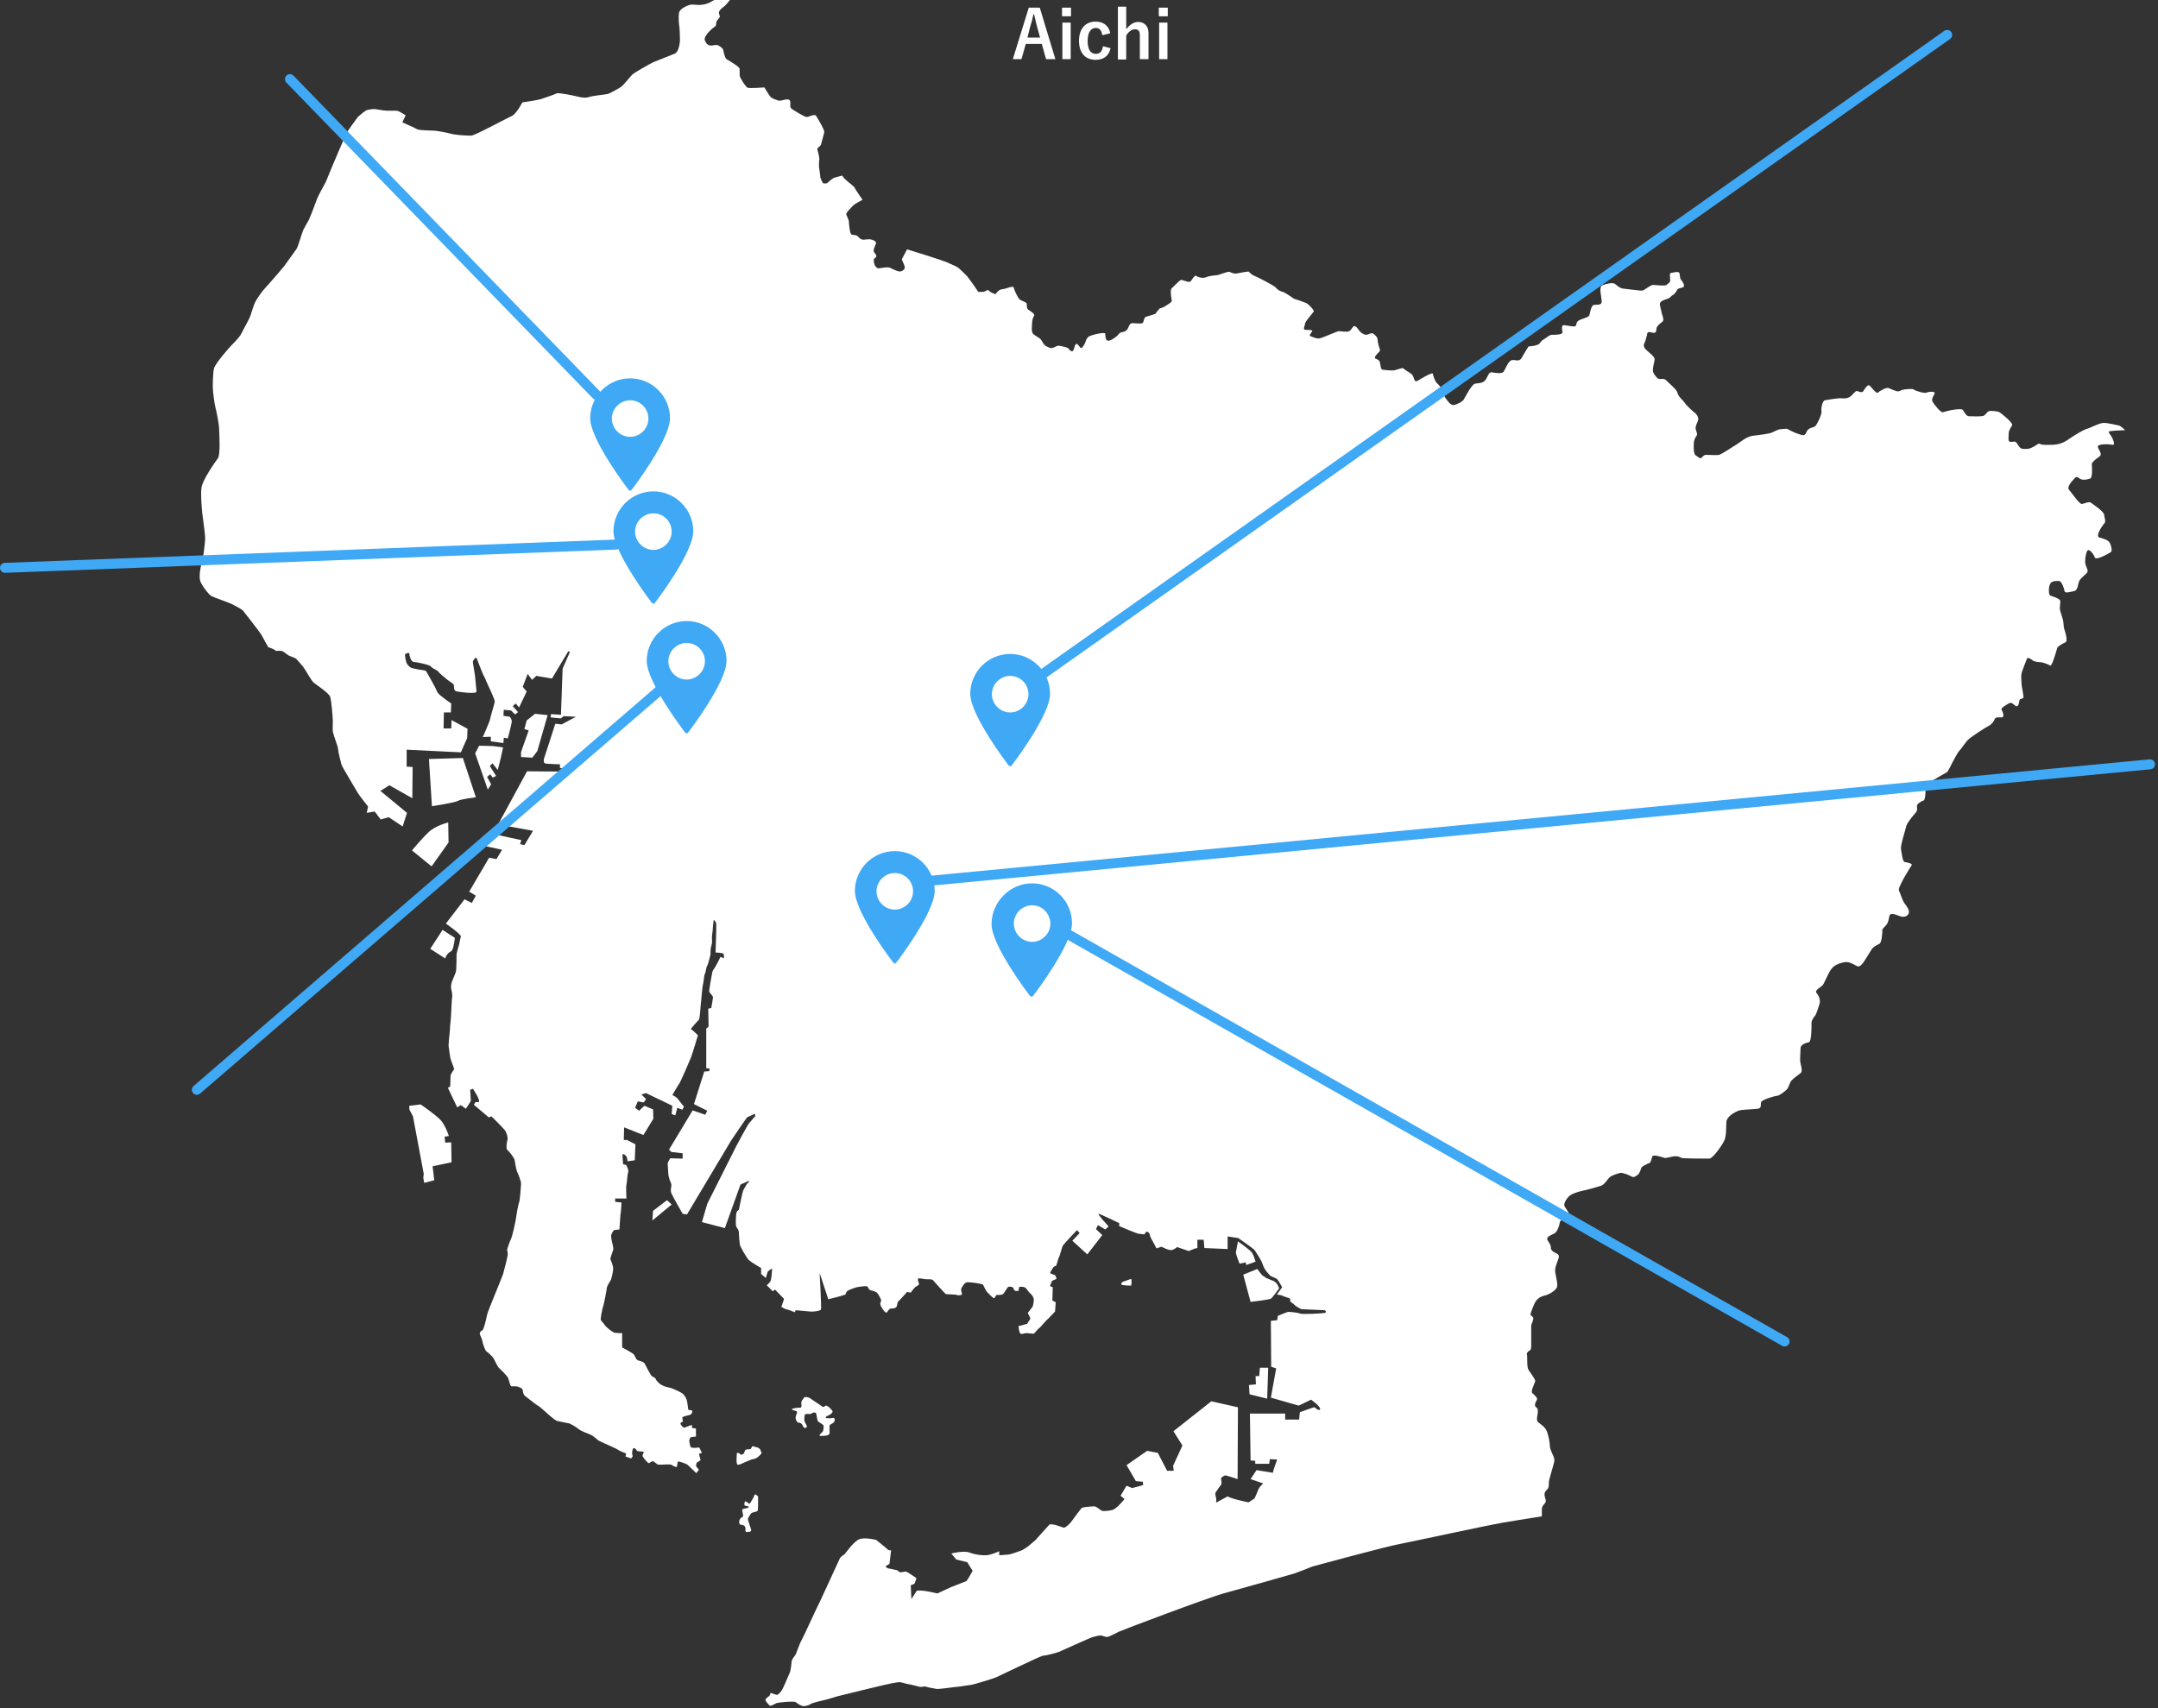 <?xml version="1.0" encoding="utf-8"?>
<!-- Generator: Adobe Illustrator 23.0.2, SVG Export Plug-In . SVG Version: 6.00 Build 0)  -->
<svg version="1.1" id="レイヤー_1" xmlns="http://www.w3.org/2000/svg" xmlns:xlink="http://www.w3.org/1999/xlink" x="0px"
	 y="0px" viewBox="0 0 649 513.8" style="enable-background:new 0 0 649 513.8;" xml:space="preserve">
<rect x="0" y="0" width="649" height="513.8" fill="#333333" stroke="none"/>
<style type="text/css">
	.st0{fill:#FFFFFF;}
	.st1{fill:#3FA9F5;}
	.st2{fill:none;stroke:#3FA9F5;stroke-width:3;stroke-linecap:round;stroke-linejoin:round;stroke-miterlimit:10;}
</style>
<g>
	<g>
		<polygon class="st0" points="196.4,364.2 196.2,367.1 202,362.3 200.6,361 		"/>
	</g>
	<g>
		<polygon class="st0" points="156.7,227.7 160.1,227.9 161.6,225.9 164.7,215.1 160.9,214.7 158.4,216.7 157.7,219.3 159,219.7 
			156.7,226.2 		"/>
	</g>
	<g>
		<path class="st0" d="M149.7,231.6c0,0,0.7-2.8,0.9-3.6s0.7-3.2,0.7-3.2l-3.1-0.4l-4.1-0.1l-1.2,2.3l3.8,10.9l1-1.6l-1.2-2.2
			l0.9-0.8l0.8,1l1-0.5l-1.9-3l0.8-0.8L149.7,231.6z"/>
	</g>
	<g>
		<path class="st0" d="M129,228.3l0.9,14.2c0,0,7.1-1.1,7.8-1.6s5.4-1.1,5.4-1.1l-3.9-11.8L129,228.3z"/>
	</g>
	<g>
		<path class="st0" d="M133.9,288.3c0,0,0.2-0.8,0.6-1.2c0.3-0.5,0.8-0.7,1.3-1.1c0.6-0.4,1-3.9,1-3.9l-3.7-2.4l-3.7,5.7
			L133.9,288.3z"/>
	</g>
	<g>
		<path class="st0" d="M123.9,255.8l5.9,4.8l5.1-7.2l-0.1-6c0,0-3.9,0.9-6,3C126.5,252.6,123.9,255.8,123.9,255.8z"/>
	</g>
	<g>
		<path class="st0" d="M135.7,343.6l-1.8,0.1l-0.2-1.8l1.3-0.2c0,0-1-3.1-2.4-4.7s-6.1-4.8-6.1-4.8l-3.4,0.4c0,0-0.1,1.2,0.2,1.5
			c0.2,0.3,0.9,1.7,0.9,1.7l3.2,17.1c0.1,0.3-0.1,1-0.1,1.3s0.3,1.6,0.3,1.6l3-0.8l-0.5-4.2l5.7-1.2L135.7,343.6z"/>
	</g>
	<g>
		<path class="st0" d="M226.9,449.7c-0.2,0.6-0.5,1.2-0.8,1.6s-0.5,1.2-0.9,0.9c-0.4-0.2-1.1-0.9-1.2-0.5c-0.1,0.4-0.3,1.1,0.1,1.2
			c0.4,0.1,1.6,0.2,0.9,0.6c-0.7,0.3-1.9,0.2-1.8,0.8s0.5,1.9,0.1,2s-0.7,0.5-0.9,0.9s-0.1,1.4,0.3,1.4s1.1,0.2,1.2,0.4
			s0.4,0.5,0.3,0.9c-0.1,0.4,0,0.9,0.3,0.9s1.6,0.1,1.4-0.7c-0.2-0.8-1.2-3.2-0.9-3.5s0.6-1.3,1.2-1.6c0.6-0.2,1.6-0.3,1.7-0.7
			c0.1-0.3,0.1-4.1,0.1-4.1C228,450.1,227.1,449.1,226.9,449.7z"/>
	</g>
	<g>
		<path class="st0" d="M228.7,436.1c-0.1-0.4-1-0.8-1.2-0.8c-0.4,0-1.2-0.5-1.3-0.2c-0.2,0.3-0.3,0.8-0.7,0.8
			c-0.3,0.1-1.3-0.1-1.5,0.5s-0.2,0.8-0.6,1c-0.3,0.2-0.8,0.2-0.8,0s-1-0.7-1-0.2c0,0.4-0.4,3.5,0.4,3.4c0.8-0.1,1.9-0.8,2.3-0.9
			c0.4-0.1,1.7-0.8,2.1-0.8c0.4,0,1.2-0.4,1.2-0.4s1.7-1.2,1.4-1.7C228.8,436.4,228.7,436.5,228.7,436.1z"/>
	</g>
	<g>
		<path class="st0" d="M240.7,423.4c-0.7,0-2.8,0.2-2.5,0.6c0.3,0.3,1.8,0.3,1.5,0.9c-0.2,0.6-0.5,1.3-0.4,1.8s0.4,1.2,0.8,1.2
			c0.3,0,0.8,0.2,1,0.4c0.2,0.2,0.6,1.2,0.8,1.2s1,0,0.7-0.7s-0.8-1.2-0.7-2s-0.1-1.5,0.7-1.5s1.2,0.1,1.4-0.1s1.3-0.7,1.5,0.1
			c0.2,0.8,0.2,2.1,0.7,2.4c0.4,0.3,1.5,0.8,1.5,1.2s0,1.2-0.2,1.6c-0.2,0.3-1.6,1.4-0.8,1.4s2.8,0.1,2.8-0.9s-0.2-2.3,0.2-2.5
			s1.2-0.6,1.3-1.1s0-1-0.4-0.9s-2.4,0.2-2.3-0.1s0.1-0.3,0.7-0.6c0.6-0.2,1.4-0.8,1.4-1.2s-1.7-2.1-2.1-1.8s-0.7,0.6-1.1,0.2
			c-0.4-0.3-3.7-2.5-3.7-2.5c-0.4-0.2-1.4-0.5-1.7-0.1c-0.2,0.4-0.8,1-0.8,1.3C240.9,422.2,241.3,423.4,240.7,423.4z"/>
	</g>
	<g>
		<path class="st0" d="M340.1,384.7c-0.4,0.1-2.1,0.8-2.3,0.8c-0.2,0.1-0.6,0.3-0.6,0.8c0,0.4,3,0.4,3,0.4S340.5,384.7,340.1,384.7z
			"/>
	</g>
	<g>
		<polygon class="st0" points="375.8,419.4 381.1,420.7 381.4,411.4 378.9,411.4 378.7,413.9 377.6,413.9 377.7,416.4 375.6,416.6 
					"/>
	</g>
	<g>
		<path class="st0" d="M384.7,387.5c0,0-0.5-1.2-0.8-1.5s-0.9-0.8-1.2-0.8c-0.2-0.1-1.7-0.7-1.9-0.8c-0.2-0.2-0.9-0.6-1.2-0.8
			c-0.2-0.2-1.5-1.9-1.5-1.9l-4.2,1.7l2.2,8.2c0,0,5.5-0.7,6-0.9S384.7,387.5,384.7,387.5z"/>
	</g>
	<g>
		<path class="st0" d="M372.3,373.4c0,0-0.5,2.6-0.6,3.2c-0.1,0.7,1.1,3.5,1.1,3.5l1.8-0.4l0.2,0.8l2.8-1c0,0-0.5-1.8-1-2.6
			C376.2,376.1,372.3,373.4,372.3,373.4z"/>
	</g>
	<g>
		<path class="st0" d="M637.3,128c-0.5-0.1-3.4-0.8-4.6-0.8c-1.3,0-4,1.5-5.1,1.8s-3.9,2-5.9,3.4s-4.3,1.4-4.8,1.4s-2.7,0.1-3.2-0.2
			s-0.8-0.1-1.5,0.4c-0.8,0.5,0,0-1.1,0.6s-1.9,0.4-2.8,0.4s-1.5-1.4-1.9-1.9s-1.2-0.1-1.9-0.2s-0.4-1.6-0.4-2.5s0.5-1.6,1-2.4
			c0.5-0.8-3.1-3.5-3.6-3.9s-2-0.5-2.9-0.5s-1.3,1-1.9,1.4c-0.6,0.4-3.9,0.2-4.6,0.2c-0.8,0-1.4-1.4-1.8-1.9c-0.4-0.5-3.2,0-3.7,0.1
			s-1.6,0.4-2.3,0.6c-0.6,0.2-2.7-2.4-3.1-3.2s0.2-1.5,0.6-2.4c0.4-0.9-2.1-0.5-2.5-0.3c-0.4,0.3-3.2-0.5-3.7-0.9s-1.9-0.1-2.5-0.1
			s-1.6,0.4-2.1,0.6s-2.5-0.8-3.1-1s-2.7,0.9-3.1,1.4s-1.9-1.5-2.5-2.1s-1.6,1.1-1.9,1.6c-0.2,0.5-1,0.4-1.6,0.1s-1,0.2-1.9,1.2
			s-2.2,1-3.2,0.9s-4.3,0.5-4.9,0.6s-1.2,2.2-1,3.2s-1.4,4.2-1.9,4.6c-0.5,0.4-1.4,0.4-2,0.9s-0.5,0.8-0.9,1.4
			c-0.4,0.6-1,0.4-1.9,0.1c-0.9-0.2-2.9-1.2-3.4-1.5s-1.6,0-2.2,0s-1.8,0.6-2.6,1c-0.9,0.4-4.2,0.8-5.9,1s-3.8,2-4.6,2.5
			c-0.9,0.5-4.5,3-5.4,3.2s-3.2,0-3.9,0c-0.6,0-1,0.5-1.4,0.9s-1.1-0.3-1.8-0.8s-0.5-3.2-0.5-3.7s0.4-1.6,0.8-2.1s0-1.2-0.2-1.9
			c-0.2-0.6,0.1-1.4,0.6-2.5s-0.5-2.3-1-2.6c-0.5-0.4-2.4-2.1-2.9-2.9s-2-1.9-2.2-3s-2.8-3.1-3.4-3.8c-0.6-0.6-1.4-0.4-2-0.4
			s-1.5-1.1-1.9-2s0.4-3.1,0.4-4s-2.1-2.2-2.9-3.2s0.1-1.9,0.2-2.5s0.4-1.2,0.5-2s1.1-0.2,2-0.2s0.6-0.8,0.8-1.4
			c0.1-0.6,0.9-1.3,1.6-1.8c0.8-0.5,0.3-1.6,0-2.5c-0.2-0.9-0.4-1.7-0.6-2.7s1-1.4,2.2-1.8s1.2-1,1.6-1.1s1.1-1,1.4-1.6
			c0.2-0.6,1.4-0.5,1.9-0.9s-0.2-1.5-0.7-2.1s-0.3-1.3-0.5-2c-0.3-0.8-2.1-0.1-2.6-0.1s-0.2,1.4-0.2,2.2s-0.8,1-1.1,1.4
			c-0.4,0.4-3.4,0-4.1,0s-2.6,1.6-3.1,1.7s-5-0.5-5.9-0.6s-1.8-0.9-2.4-1.4s-2.5-0.1-3.8,0.4c-1.2,0.5-0.2,3.6-0.2,4.9
			c0,1.2-1.4,0.9-2.3,1s-1.2,2.4-1.4,3.1s-2.4,1.1-3.2,1.6s-0.6,1.1-0.9,1.6c-0.2,0.5-2.9-0.2-3.6-0.2s-0.6,1-0.4,2
			c0.3,1-2.6,0.9-3.2,0.9s-1.4,0.7-2,1.1s-1,0.5-1.6,1.4s-3.4,1-3.4,1s-1.4,2.2-2.1,3.5c-0.8,1.2-1.6,0.5-2.8,0.6s-2.1,2.8-2.6,3.5
			s-2.3,0.4-3.4,0.2s-1.2,1-2,2.2s-2.2,1-3.2,1.2s-3,4.1-3.4,4.8c-0.4,0.6-1.8,1.4-2.9,1.6c-1.1,0.3-2.2-1.6-2.6-2.1s-1-2-1.4-3
			s-1.1-1.2-1.5-1.9c-0.4-0.6-0.8-1.9-0.9-2.4s-3.4,1.4-4.5,2.1s-1.1-0.8-1.5-1.5c-0.4-0.8-2.4-1.6-2.7-2.1c-0.4-0.5-2.1,0.4-3,0.5
			s-2.8-0.1-3.4-0.2s-0.6-1.4-0.8-2.2s-0.9-0.9-1.4-1.2s0.7-1.5,1.2-2s0-1.1-0.1-1.6s-0.4-1.4-0.4-2.1s-0.9-1.5-1.4-1.8
			s-1.4,0.4-2,0.4s-1.5-0.5-2-1.1s-0.9-1.4-1.5-1.5s-0.9,1.1-1.6,1.5s-2.6,0-3.1,0s-4.5,1.8-5.5,2.1c-1,0.4-2.6-0.4-3.1-0.6
			s0.1-0.8,0.5-1.4s-1.4-0.4-2.1-0.5c-0.8-0.1,0-1.3,0-1.9s2.4-3.2,2.6-3.6s-1.5-2.1-2-2.4s-1.6-0.6-2.3-0.9
			c-0.6-0.2-1.4-0.4-1.9-0.7c-0.5-0.4-2.6-1.8-3.1-1.9s-1.5-0.5-2-1.2s-6.1-3.5-6.5-3.6s-1.5-0.9-1.6-1.2c-0.1-0.4-3.5,0.5-4.1,0.5
			s-1.4-0.3-1.8-0.5c-0.4-0.3-3.4,1-3.9,1s-2.4,0.2-3.2,0.6c-0.9,0.4-2.4,0-2.9-0.4s-1.2,1-1.7,1.6s-2.4-0.5-2.9-0.4
			s-2.1,1.9-2.8,2.5c-0.6,0.6-0.1,3,0,3.6s-0.8,1-1.5,1.5s-1.4,0.8-1.9,0.9s-1.5,1.7-1.5,1.7s-2.4,0.8-2.9,0.9s-0.6,1.4-0.9,1.8
			c-0.2,0.4-2.4,0.1-3.2,0.1c-0.9,0-1.1,1.5-1.5,1.9s-0.5,0.6-1.5,0.8s-0.9,0.5-1.4,1s-2,1.6-2.8,1.6s-0.9-1.4-0.9-2.1
			s-4.3,0.4-4.9,0.8s-0.9,1.1-1,1.5s-0.5,1.2-1,1.8s-0.9-0.5-1.5-1s-0.9,1.2-1.2,1.9c-0.4,0.6-1.1,0-1.4-0.5s-2.3-0.8-2.9-0.9
			s-1.1,0.4-1.8,0.6c-0.6,0.3-1.5-0.2-2.1-0.5c-0.6-0.2-1.2-1.5-1.5-1.9c-0.2-0.4-1.4-1-2.2-1.6c-0.9-0.6-0.5-2.6-0.5-3.4
			s0.2-1.6,0.6-2.2s-1.4-1.6-1.8-1.9c-0.4-0.2-0.4-1.2-0.4-1.7s-1.6-0.9-2.1-1.3s-1.6-2.6-1.8-3.5c-0.1-0.9-2.2,0.3-3.5,0.4
			c-1.2,0.1-2,1.5-2,1.5s-1.8-0.6-2-1.1s-1.2,0.4-1.8,0.4s-1.4,0-1.4,0l-1-1.5c0,0-1.3-1.9-2.1-2.9s-1.8-1.8-2.5-2.5
			c-0.8-0.8-1.9-1.1-3.6-1.9s-12.2-4-12.2-4l-1.6,3c0,0,0.4,0.9,0.8,1.9s-0.4,1.5-1,1.7c-0.6,0.3-2.4-0.6-3.2-1
			c-0.9-0.4-2.4,0-3.4,0.1s-1.5-1.1-1.6-2.1s0.2-0.7,0.6-1.2s-0.1-1-0.5-1.5s0.1-1.6,0.5-2.5s-1.1-1.3-1.6-1.4s-1.6,0.1-2.2,0.1
			s-1.1-0.4-1.5-0.9s-1.1-0.5-1.9-0.6c-0.7-0.1-0.9-3.6-0.9-4s-0.6-1.5-0.8-2.1c-0.1-0.6,1.6-2.1,2-2.6s2.9-1.8,2.9-1.8
			s-2-2.9-2.3-3.5c-0.2-0.6-1.9-1.7-2.6-2.4c-0.8-0.6-1.2-1.4-1.2-1.4s-1.5,0.4-2.2,0.6s-1.6,1-2.1,1.5s-1.5,0.2-1.5,0.2
			s-0.8-1.4-0.8-1.9s-0.4-2.8-0.4-3.3s0-1.5,0.1-1.9s-0.4-2.5-0.6-3s1-1,1.1-1.5s0.9-3.1,1-3.8c0.1-0.6-2-4.2-2.5-4.9
			c-0.5-0.6-2.1,0.4-2.8,0.4c-0.6,0-3.7-1.9-4.4-2.4s-0.5-0.9-0.5-1.9s-0.6-1-1.1-1s-1.6,0.4-2.1,0.4s-2.1-0.6-2.6-1s-2-3-2-3
			s-4.4,0.3-5,0.1c-0.6-0.1-2.3-3-2.4-3.4c-0.1-0.4,0-1.8-0.1-2.4s-3.4-2.5-3.9-2.8s-0.9-2.3-1-2.8s-1-1.1-1.6-1.4
			c-0.6-0.2-1.4,0.1-2,0.1s-1.3-0.1-1.9-1.5s2.6-4,3-4.2s0.4-0.9,0.4-1.2s0.5-1,0.9-1.4s0-0.9-0.1-1.5s1-1.6,1.5-1.9
			s1.9-2.1,1.9-2.1s-3.4-0.6-4.1-0.3c-0.8,0.4-2.1,1.3-2.9,1.5c-0.8,0.3-2,0.4-2.6,0.4s-1.8-0.2-2.3-0.1s-3.2,1-3.5,2.5
			c-0.2,1.5,0,3.5,0.1,4s0.2,3.1,0.2,4.1s-0.4,3.6-1.5,4.1s-5.8,2.3-6.5,2.6s-5.6,3.1-6.2,3.6s-2.8,3.4-3.6,3.9
			c-0.9,0.5-3.1,1.9-4.1,2.1s-4.4,0.5-5.5,0.9s-2.9,0-3.6-0.2c-0.8-0.2-5.4-1.2-6.1-0.9c-0.8,0.4-3.5,1.3-4.4,1.6
			c-0.9,0.4-5.9,1.1-5.9,1.1s-1.8,3.5-3.2,4.1s-11.1,5.9-12.2,5.9s-4.4-0.1-6.2-0.6s-4.6-0.9-5-0.9s-4.6-0.1-5-0.4s-4.5-2.1-4.5-2.1
			l1-2.1c0,0-2-1.4-2.8-1.4s-1.6,0-2.8,0s-3.2-0.5-3.9-0.5c-0.6,0-2.1,0.2-2.5,0.5c-0.4,0.2-2.3,1.7-2.6,2.2
			c-0.4,0.5-2.4,3.3-2.8,3.9c-0.4,0.6-2,4.4-2.5,5.5s-3.9,9.2-4.1,9.8c-0.3,0.5-2.4,4.4-2.6,5s-2.2,5.9-2.6,6.6
			c-0.4,0.7-1.2,2.1-1.6,2.9s-1.5,5-2.1,5.8s-3,4.2-3.6,5s-5.2,6.1-5.9,6.8c-0.6,0.6-2.5,3.2-3,4.4c-0.5,1.1-1.1,3.4-1.5,4.3
			s-2.1,4-2.6,5s-2.6,3.1-3.1,3.6s-4.6,5.2-5,6.6s-0.4,4.9-0.4,5.9s0.5,5,0.8,6s1.1,5.1,1.1,6.4c0,1.2,0.5,7.7-0.4,8.9
			s-4.6,6.5-4.9,8.8c-0.3,2.2,0.1,6.2,0.2,7.4c0.1,1.1,1,6.9,0.9,8.2c-0.1,1.4-0.6,6-1,7s-0.9,4.1-0.5,5.4s2.5,4.1,3.4,4.6
			c0.9,0.5,4.9,1.8,5.9,2.3s3.2,1.6,3.6,2.1s5.1,6.5,5.5,7.2c0.4,0.8,2.1,3.8,2.1,3.8s1.6,0.4,2.3,1.1c0,0,1.7-0.2,2.2,0.2
			c0.6,0.4,1.3,1,1.7,1.2c0.3,0.2,1.8,0.6,2.2,1c0.4,0.4,1.6,1.8,2.1,2.4s2.4,4.1,3.1,4.7c0.7,0.6,4.6,3.1,5,4.3s0.8,6.6,0.8,7.3
			s-0.1,2.8,0,3.2s0.7,2.4,0.9,2.9s0.7,1.9,0.7,2.5s0.8,3.8,1,4.5s4.6,7.9,4.9,8.5s3.1,4.1,3.1,4.1l-0.4,1.9l2.4-0.4l1.8,2.4
			l2.4-0.7l4.2,2.8l1.3-4.1l-8-6.6l2.7-1.7l6.9,3.9l0.1-9.4l-1.8-0.1v-5.1l16.3,0.8l1.9-4.3l0.1-2.8l-4.8-2.6l-0.1,2.5h-2.3l0.1-4.8
			h2.1l0.1-2.7c0,0-3.7-2.5-4.1-3.3c-0.4-0.7-0.6-1.4-1.2-2.4c-0.6-1-2.2-4.2-2.5-4.2s-3.7-0.6-4.2-0.8s-1.2-1-1.4-1.4
			c-0.2-0.5-0.7-2.5-0.4-2.8c0.4-0.2,1.2-0.5,1.2-0.1s0.4,2.4,1.3,2.5c1,0.1,4.8,0.8,5.2,1.4c0.4,0.6,1.9,1,2.3,1.6
			c0.4,0.6,1.8,1.6,2.3,2.1s2.3,1.4,2.3,1.9s0,1.6,0.6,1.8s3.3,0.5,4,0.5s2.2,0.1,2.2-0.4s-0.4-3.9-0.4-4.3c0-0.5-0.7-4.2-0.7-4.6
			s0.9-1.8,1.2-1c0.4,0.9,1.7,4.6,2.1,5.2c0.4,0.6,0.8,1.9,1.1,2.4c0.2,0.5,2.3,4.8,2.2,5.4c-0.1,0.6-1.4,4.8-1.4,5.2
			s-2.2,5.4-2.2,5.4l2.4-0.1v1.4l3.8,0.5l0.1-1.6l1.2,0.2c0,0,1.2-4.3,1.2-5.1s-0.6-1.4-0.6-1.4l-1.9-0.3l0.1-1.8l2.2,0.2l1.2,1.2
			l0.9-0.7l-1.6-1.8l0.9-0.8l1,1.2l2.3-4.8l-1.2-1.4l1.5-3.9l1.3,1.8l1.3-1.2l4.7,0.8l4.9-8.2l0.5,0.2l-2.2,5l-0.5,13.9l-3-0.2
			l-0.1,1l3.1,0.3l0.8-0.7l3.7,0.2l-4.3,2.3l-1.9-0.2l-3.4,10.5c0,0-0.4,1.4,0.6,1.5s4.2,0.2,4.2,0.2v1.1l2.9,0.2v0.9l-12.8-0.1
			l-8.7,16l10.5,1.9l-2.6,4.3l-1.3-0.3l0.4-1.2l-7.9-1.7l-1,1.4H147l-1.5,2l5.5,1.2l-1.7,2.8l-2.2-0.4l-6,10.2l2,1.2l-1.2,2.2
			l-2.2-1.1l-5.6,7.3c0,0,4.7,3.3,4.5,3.9s-0.4,1.9-0.5,2.3s-0.8,2.6-0.8,3.1s0,4.5-0.2,5.2s-0.9,2.2-1.2,3s-0.3,1.8-0.2,2.2
			s0.5,1.8,0.2,3.1c0,0-0.2,3.1-0.2,3.8s-0.2,2.6-0.2,3c-0.1,0.4-0.2,2-0.2,2.4s-0.2,2-0.2,2s-0.2,2.2-0.2,2.7
			c0.1,0.5,0.4,3.6,0.7,4.3s1,2.8,1,2.8s-1.1,1.4-1.1,2s-0.1,3.2-0.1,3.2l-0.7,0.4l2.8,5.9l1.1-0.7l1.5,1.1c0,0,1.5-2.2,1.5-2.4
			s-0.2-3.3-0.2-3.3l0.8-0.3c0,0,2.3,3.2,1.8,4h-1l-0.5,0.8l4.5,3.8l0.8-0.3c0,0,3.8,3.7,4.2,4.4s0.8,2,0.6,2.7s-0.5,2.6,0,3
			s2.2,2.5,2.2,3.2c0.1,0.7,0.4,2.6,0.7,3.3c0,0,1.3,2.8,1.2,3.8s-0.3,4.8-0.6,5.5s-0.9,4.3-1,5.2c-0.1,0.8-1.1,5.2-1.4,5.7
			s-1.2,3.1-1.2,3.4c0.1,0.3,0.2,0.7,0.2,1.3s-1.1,4.9-1.4,5.9c-0.3,1-4.6,11.2-4.8,12.2s-1,4.7-1.5,4.8s-0.8,0.8-0.7,1.1
			c0.1,0.3,0.8,1.8,0.8,2.2s0.8,2.8,1.2,3s1.9,1.6,2.2,2.2s1.1,2.2,1.4,2.6c0.3,0.3,2.8,2.6,3,3.4s0.6,2.3,0.9,2.3
			c0.3,0,1.8-0.1,2.2,0.2s1.1,0.2,1.2,1c0.1,0.8,0.3,1.4,0.7,1.7c0.3,0.2,3.4,2.7,4,3s2.8,2.4,3.3,2.8s2,1.8,2.7,1.8
			c0.7,0.1,2.8,0.6,3.1,0.6s2.4,1.2,2.8,1.6c0.4,0.4,1.7,1,2.2,1.2c0.6,0.2,1.8,0.7,2.1,0.9s1.7,1.3,1.9,1.5s5.2,2.3,5.7,2.7
			s2.6,1.2,2.6,1.2l-0.2,0.9l1.7,0.6l0.5-0.7c0,0-0.2-0.4-0.2-0.8s0.1-1.9,0.7-1.6c0.6,0.3,0.6,0.8,1,0.9s2,0,1.8,0.4
			s-0.5,0.8-0.3,1.2c0.2,0.4,1.6,2.2,1.9,2s1.2-0.8,1.4-0.5s0.8,0.5,1,0.8s2,0.1,2.6,0.1s1.5-0.1,1.9,0.2c0.4,0.3,1.4,0.8,1.5,0.4
			c0.1-0.3,0.1-1.5,0.4-1.5c0.3,0,2.4,0.6,2.9,1.1s2.5,2.4,2.5,2.4l0.8-1l-0.9-1.1l0.2-1l1.2-0.8l-0.5-1.9l0.9-0.3l-0.8-1.6
			c0,0-1,0.1-1.3,0.1s-0.8,0-1.1-0.1s-0.5-1.2-0.6-1.8s0.4-1.3,0.4-1.3l1.6-0.2v-2.4l-1.2-0.2v-0.9c0,0-1.8,0.6-2.2,0.8
			c-0.3,0.2-0.9-0.5-1.2-1s0.7-0.8,0.7-0.8s-0.2-0.8-0.2-1.2s2.2-0.7,2.5-0.9c0.3-0.2,0.6-0.8,0.5-1.1c-0.1-0.3-1.2-0.3-1.2-0.3
			s-0.3-2.6-0.5-3.1s-0.6-1.3-1.2-1.8c-0.6-0.5-3.3-1.7-3.9-1.8s-1.8-0.4-2.4-0.8c-0.7-0.3-1.8-1.5-1.8-1.8s-0.8-0.7-1.1-0.8
			c-0.3-0.1-1.9-3.2-2.2-3.8c-0.3-0.6-1.4-0.8-2-1s-0.9-1.2-1.2-1.7s-3.6-2.2-3.6-2.2V401c0,0-1.3,0-2.1-0.1s-2.8-1.8-3.1-2.3
			s-1-1.2-1.2-1.5s0.5-3.8,0.7-4.2c0.2-0.4,1.1-5.1,1.1-5.5s0.8-1.8,1.1-2.2c0.3-0.4,0.8-2.8,0.8-3.5c0.1-0.7-0.6-2.5-0.8-2.8
			s0.6-2.3,0.8-2.9s-0.3-2.2-0.4-2.7c-0.1-0.5-0.2-1-0.2-1.5c-0.1-0.5,0.8-1.8,0.8-1.8l1.7-0.2c0,0,0.2-3.7,0.3-4.5
			c0.2-0.8,0.3-3.6,0.3-3.6l-1.9-0.2v-1h3.4c0,0-0.2-3.6,0-4.2s0.2-2.8,0.5-3.6s-0.6-2.3-0.6-2.3l-0.9-0.2c0,0-0.2-2.2-0.2-2.8
			c0-0.7,1.2,0.2,1.3,0.7c0.2,0.5,0.2,1.2,0.2,1.2l2.2-0.3l0.2-4.8l-2.5-1.3h-1l0.1-3.8l5.8,2.3l3-4.9l-0.1-2.8l-2.6-1.1l-1.6,1.5
			l-1.2-0.9l0.8-1.9l1.8,0.3l0.7-1l-1.4-1.4l1.4-0.4l7.9,3.8l-0.2,2.5l1.1,0.4l0.6-2.3l1.5,0.6l0.5-0.9c0,0-1.2-1.5-1.8-2.3
			s-1.7-1.2-1.7-1.2s1.6-2.8,2.1-3.5s3.2-7.1,3.5-7.8s2.1-6.7,2.1-6.7s-1.8-1.8-2.1-1.8s2.1-2.6,2.4-2.9c0.3-0.3,0.5-4.5,0.6-5
			s0.4-5,0.6-5.5c0.2-0.5,0.3-2.8,0.6-3.3s0.3-1.9,0.7-2.4c0.3-0.5,0.8-2.8,0.9-3.1s0.1-1.2,0.1-1.7c0-0.4,0.3-1.4,0.4-1.9
			s0-1.6,0-2s0.3-2.2,0.3-2.8c0-0.6,0.2-1.6,0.2-2.1c0.1-0.5,0.8,0.6,0.8,0.9c0,0,0,1.8,0,2.3s-0.2,6.4-0.2,6.4s2.3,0.1,2.4,0.4
			c0.1,0.3,0.3,1.5-0.1,1.3c-0.4-0.2-0.8-0.4-0.8-0.4s-1.4,2.8-1.7,3.2c-0.2,0.3-0.8,1.1-0.8,1.5c-0.1,0.4-1,5.4-0.9,5.8
			c0.1,0.3,1,1.2,1.1,1.5s-0.5,3.4-0.5,3.4l-0.9,0.2l0.1,5.4l-0.7,0.6v11.9l1,0.1l-0.1,0.8l-1.5,0.1l-3.1,9.8l4,2l-0.6,1.2l-3.8-1.3
			l-7.1,11.8l0.7,0.7l3.4,0.4v1.6l-3.7-0.1c0,0-0.8,1.1-0.8,1.6s0.2,2.8,0.2,3.2c0,0.4,0.3,1.2,0.4,1.7c0.1,0.4,0.6,1.1,0.5,1.8
			c-0.1,0.7-0.3,1.4,0,2.2c0.3,0.8,3.4,6.2,3.4,6.2l1.3,0.2l13.2-22.1c0,0,4.8-7.2,5-7.2s2.2-1,2.2-1s0.3,0.7,0,0.9
			c-0.3,0.2-1.2,1.5-1.6,1.8s-4,7.1-4,7.1l-8.7,17.3l-1.6,5.5l6.9,1.8l4.7-13.1l1.8-0.8c0,0,1-0.5,0.8-0.1s-0.5,0.4-0.8,0.9
			s-0.8,1.4-1,1.8s-1.3,5.8-1.3,5.8s-0.5,0.2-0.7,0.8c-0.2,0.6-0.3,3.7-0.1,4.2s0.8,1,0.8,1.7s0.2,3.3,0.3,3.8s2,4,2.8,4.7
			s3.6,2.3,3.6,2.3v1.8l1.4,1.2l0.6-1.9c0,0,1.3-1.2,1.3-0.8s-0.2,3.2-0.5,3.7s-1.1,1.2-1.1,1.2l1.8,1.8l0.7-0.5l2.7,2.8l-0.8,2.4
			c0,0,1.3,0.8,1.8,0.8c0.5,0.1,2.2,0.8,2.2,0.8l0.3-0.6c0,0,3.4,0.3,4.4,0.4s3-0.2,3.2-0.6c0.2-0.3-0.4-11-0.4-11l2.6,7.9
			c0,0,5.1-1.2,5.2-1.5c0.1-0.3,0.2-0.8,0.7-1.1s2.4-1,3.1-1.1s2.6-0.4,2.8-0.1c0.2,0.3,0.5,1,0.9,1.1s1.7,0.4,2,0.8
			c0.3,0.3,1.2,1.8,1.2,2.3s-0.6,0.6,0,1.8s1.4,2,1.7,1.8c0.2-0.2,0.7-1.2,1.2-1.2s1.3,0,1.7-0.5c0.3-0.5,0.2-1.4,0.6-1.7
			c0.3-0.2,2.6-2.8,2.6-2.8l1.1,0.2c0,0,1.2-1.7,1.6-1.8c0.3-0.2,0.9-0.5,0.9-0.8s-0.9-1.8,0.2-1.7c1.2,0.2,1.6,0.3,2.2,0.3
			s1.4-0.1,1.8,0.3s3.4,3.8,3.8,4.1c0.4,0.2,2.9,0.1,3.3,0.3c0.4,0.2,1.8,0.2,1.6-0.4c-0.2-0.6-0.3-1.1-0.2-1.5
			c0.2-0.4,0.9-1.8,1.7-1.9s4.8,0.4,4.9,0.8s0.8,1.5,0.9,1.8c0.2,0.3,2.1,2.3,2.4,2.2c0.3-0.2,0.5-1,0.8-1s1.4,0.1,1.9-0.3
			s1.2-2.2,1.8-2.2s1.3,0.2,1.3,0.5s0.3,0.8,0.7,0.8c0.3,0,0.8,0,0.8,0l0.2-1.2c0,0,1.2-0.2,1.8,0.2c0.6,0.4,0.8,1.1,1.4,1.6
			s1.2,1.3,1.2,2s-0.2,1.9-0.4,2.2s-1.4,1.8-1.4,1.8l0.8,1.7l-1,1.6l-2.6,0.7c0,0,0.2,2.2,0.7,2.3c0.4,0.1,0.9-0.1,1.4-0.2
			s2.3,0.3,2.6,0.1s1-1.3,1.5-1.6s2-2.3,2.7-2.8l2.1-2.2l0.2-2.8l-1-0.5l0.1-4c0,0-0.4-0.2-0.7-0.3s0.3-1,0.4-1.4s0.8-0.5,1.2-0.7
			c0.5-0.2,0-0.8-0.1-1.1c-0.1-0.3-1.2-0.5-1.5-0.7s0.7-1.4,0.8-1.7c0.1-0.2,0.5-0.5,0.8-0.5s0.6-2,1-2.7s0.8-2.9,1.2-3.5
			c0.4-0.6,4.2-4.6,4.2-4.6l0.8,0.9l-2.2,2.3l4.5,4.1l4.5-5.8l-1.9-1.8l0.6-1.2l2.2,1.3l1-0.9c0,0-3.6-3.9-3-3.8s6.2,2.8,6.2,2.8
			v0.9c0,0,5.4,2.3,5.8,2.3s1.8,0.2,1.8,0.2s0.3-0.9,0.8-0.8s0.8,0.7,0.8,0.9s0.2,0.8,0.4,1.1c0.2,0.3,1.6,3,1.6,3l1.5-0.5
			c0,0,2.2,1.2,3.1,1s1.6-0.9,1.6-0.9l3.5,1.2c0,0,2-0.9,2.6-0.9v-2.5h1.9l0.2,2.5l7,0.3v-3.8l3.2,0.5c0,0,4.6,3.2,4.9,3.6
			s2,3.1,2.2,3.7s0.7,1.8,1,2.2c0.3,0.5,1.2,1.5,1.5,1.8s1.5,0.6,2,1s1.6,2.5,1.6,2.5l-1.6,2.2c0,0,1.3,0.1,1.8,0.4s2.1,0.6,2.2,0.9
			s-0.2,0.6,0.3,1s0.8,0.5,1,0.8s1.9,1.3,2.2,1.3c0.3,0,6.5,0.3,6.8,0.3s0.8,0.7,0.1,0.8c-0.7,0.2-7,0.5-7.5,0.2s-3-0.5-3.4-0.5
			s-3.2,1.2-3.2,1.2l-0.2,1.3l-1.9,0.2l0.1,13.8l1.5,0.5l-1.6,8.8l8.4,2.4l3.7-1.8c0,0,1,0.8,1.4,1.1c0.4,0.3,1.2,1.2,1.3,1.5
			c0.1,0.2,0,0.7-0.7,0.4s-0.8-0.8-1.2-0.7c-0.4,0.1-4.2,1.5-4.2,1.5l-0.2,2.2h-4.2v-1.8h-10.6l0.2,14.1l1.4,0.1v0.9h4.2l0.2-1.4
			l2.2,0.1c0,0-1.2,3.2-1.3,4l-4.9-0.8l-1.8,2.7l3.8,1.3c0,0-1.2,1.1-1.4,1.7s-1.2,2.8-1.2,2.8l-1.8,1.2c0,0-5.4-1.1-6.3-1.8
			l-3.5,1.9c0,0,0.2-0.9,0-1.6s-0.3-1.2-0.1-1.5s1.5-2.2,1.7-2.4c0.2-0.2-0.1-1.9-0.1-1.9s0.9-0.8,1.2-0.8c0.3-0.1,3.8,1.1,3.8,1.1
			l0.1-21.6l-8-1.8l-11.4,9l2.7,4.3l-2.8,6.1l0.2,1.5h-2l-2.8-5.4l-3.2-0.6l-6.2,4.3l2.8,4.8l2.1,0.2l0.1,1l-3.3,0.9l-1.7-0.7
			l-1.8,3l1.2,1c0,0-2.4,3-3.7,3.3c-1.2,0.3-2.8,0.4-3.2,0.2c-0.4-0.2-1.6-1.3-2.2-1.3s-3.5,0.2-3.8,0.5s-2.2,2.8-2.8,3.7
			c-0.5,0.8-2.1,2.4-2.7,2.2c-0.6-0.2-3.8-1.5-4.3-0.8c-0.6,0.7-3.3,3.6-3.7,4.1c-0.3,0.5-1.7,1.5-2,1.8s-0.8,0.7-1,0.8
			c-0.2,0.1-1.1,0.8-1.7,1s-3.2,1.2-3.9,1.2c-0.7,0.1-2.7,0.2-2.7,0.2v-1.2c0,0-2.6,1.2-3.9,1.2c-1.3,0.1-3.5-0.2-5-0.8
			c-1.5-0.6-5,0.1-5.5,0.3l1.5,1.8l3.3,0.8l1.6,2.6c0,0-1.5,2.8-1.9,3.1c-0.4,0.2-3.9,1.5-4.6,1.8s-4.1,1.9-4.1,1.9
			s-4.6-1.2-6.2-0.8l-1.6,2.5l-0.2-4.2c0,0,1-0.2,1.2-0.6s0.5-1.5,0.5-1.5s-2.9-2.1-3.3-2s-1.7,0.4-1.9,0.1
			c-0.2-0.3-0.8-0.6-1.1-0.6s-1.6-0.4-2-0.4s-1.2-0.6-0.8-0.8c0.4-0.2,1-0.6,1-0.6l0.5-4.1c0,0-0.6,0.2-1.1-0.3s-3.4-2.8-3.4-2.8
			s-3.4-0.9-5.1-0.2c-1.7,0.7-4.1,4.2-4.4,4.5c-0.3,0.2-1.2,0.8-1.4,1.2c-0.2,0.4-4.7,10.2-5.8,12.6c-1.2,2.3-5.2,11.2-5.8,12.2
			s-1.5,3.9-1.8,4.3s-1,1.3-1.1,1.8s-0.2,2.9-0.7,3.8c-0.4,0.9-2,4.8-2.4,5.2c-0.4,0.5-0.9,1.2-1.4,1.2c-0.5-0.1-1.8-0.6-1.8-0.6
			l-0.4,0.9c0,0-1.2,0.8-1.2,1.2c0,0.3,1.1,1.8,1.5,1.8s1.3-0.6,1.8-0.8c0.4-0.2,5.3-0.7,5.8-0.3c0.4,0.3,1.6,1.2,2.4,1.2
			c0.8,0,1.8-0.4,2.2-0.7s3.8-1.1,4.3-1.2c0.6-0.1,3.6-1.1,4.2-1.2c0.7-0.2,12.7-3.1,13.6-3.3c0.9-0.2,3.9-0.9,4.7-0.8
			c0.8,0.1,1.4,0.4,2.6,0.6s2.8,0.7,3.4,0.8c0.6,0.1,1.2-0.3,2,0s2.2,0.4,2.8,0.6c0.6,0.2,5.7-0.6,6.2-0.6c0.6,0,4-0.6,4.4-0.6
			s6.6-1.9,7.3-2.2c0.8-0.3,13.6-6.6,14.4-6.6s3.8-0.8,4.6-1.1c0.8-0.3,9.2-4.2,10.3-4.5c1.2-0.3,2.1-0.6,2.7-0.4s1.6,0.6,2.2,0.2
			c0.7-0.3,2.6-1.2,2.9-1.4c0.3-0.2,26.6-10.2,31.8-11.6c5.2-1.4,19.6-5.5,20.6-5.8s5.1-1.9,5.8-2.2c0.7-0.2,22.8-6.2,26.4-6.8
			c3.6-0.7,26.2-5.6,30.9-6.4c2.1-0.4,6.9-1.1,11.7-1.9l0,0c0,0,0-1.4,0-2.1s0.2-1,0.9-1.8s-0.1-1.8-0.1-2.6c0-0.9,0.4-1.1,0.9-1.7
			s0.4-1.3,0.4-2c0-0.8,1.4-5.1,1.6-6.1s-0.1-1.5-0.5-2.4s-0.8-1.8-0.8-2.6s-0.4-3.2-1-4.5s-2-2-2.6-2.6s0-2.1,0-3.2s-0.4-1-0.7-1.4
			c-0.4-0.4,0-1.4,0.4-2s-0.9-1.6-1.4-2.1s0.7-2.8,0.9-3.5c0.1-0.8-2-3.1-2.2-3.9s-0.2-1.9-0.2-2.4s0-1.5-0.1-1.9s0.6-1,1-1.2
			s0.3-1.8,0.3-2.1c0-0.4,0-4.5,0-5.1s0.4-1.1,0.6-2s-0.6-1-0.8-1.4c-0.1-0.4,1.2-3.8,1.8-4.4s1.1-1.1,2.4-1.4
			c1.2-0.2,3.2-1.4,3.7-2.4s-0.5-3.9-0.5-5.1s0.5-2.2,1-3.6s-0.6-1.5-1.4-2s-0.9-0.9-0.9-1.5s-0.4-1.1-1-2.1s1.4-1.6,2.1-2
			c0.8-0.4,1.5-2.4,1.6-3.3s2-1.2,2.6-1.9s-0.6-2-1.1-2.8s0.3-2.1,1.1-3s2.8-1.5,4.1-1.8c1.4-0.2,4.5-1.2,5.6-1.5s2-1.9,2.6-2.5
			s2.4-1.2,3.3-1.4c0.9-0.1,2.7,0.7,3.4,1.1s1.2-0.1,1.8-0.5s0.9-1.5,1.1-2.1c0.3-0.6,2-1.3,2.5-1.5c0.5-0.3,0.5-1.1,0.8-1.9
			c0.2-0.8,3.1,0.2,3.7,0.4c0.6,0.1,2-0.4,2.9-0.5s1.8,0.2,2.2,0.5c0.5,0.2,7.4,0.2,8.4,0.2s3.9-4.1,4.5-5.5s0.5-3.7,0.6-5.5
			c0.1-1.7,2.6-3,3.6-3.4s4.7-0.4,5.9-0.6c1.1-0.2,0.8-1.1,0.9-1.9c0.1-0.8,4.3-2,4.9-2s2.5-1.5,2.9-1.9s0.7-1.5,1.1-2.3
			c0.4-0.7,2.2-2,3-2.6s0-2.5-0.1-3.5s0.1-2.9,0.1-4s1.6-1.6,2.5-1.8s0.8-5.4,0.8-5.9s0.6-1.6,1-2s0.9-2,1.4-3.6s-0.6-2.9-1-3.5
			s1.4-1.6,1.9-2.1s1.6-3.4,2.5-4.7c0.9-1.4,2.6-2,4.2-2.3c1.6-0.2,3.1,1,3.9,1.3c0.8,0.2,1.8-1.3,2.1-1.8s1.5-2.4,2-3.2
			c0.5-0.9,1.6-1.4,2.4-1.8c0.8-0.4,0.9-3.5,0.9-4.1s0.8-1,1.2-1.6c0.5-0.6,0.6-1.1,0.9-2.6c0.3-1.5,2.6-0.1,3.6,0.1
			s1.8-0.1,2.2-0.9s-0.4-2-1.1-2.9c-0.8-0.9-1.3-3.1-1.8-4s3.4-7,3.8-7.6c0.4-0.6-1.5-0.9-2.1-1s-0.9-2.8-1.1-3.9
			c-0.2-1.1,1.4-5.9,1.6-6.9s2.1-3.2,2.8-4s0.4-1.6,0.4-2.1s1.2-1.4,2-1.6c0.7-0.2,0.6-4.1,0.6-4.8s2.1-1.2,2.6-1.5s3.4-2,3.8-2.2
			c0.4-0.2,1.2-2.1,1.6-2.8s1.6-3.1,2.1-3.6s1.8-2.4,2.5-3.2c0.8-0.9,5.3-3.8,6.3-4.3s1.6-1.4,1.9-2.1s1.2-0.5,2.1-0.5
			c0.9,0,0.4-1.6,0-2.2c-0.4-0.6,1.1-1.4,2.1-2s1.5,0.5,2.2,0.8s0.9-0.9,1-1.6c0.1-0.8,1-0.5,1.2-0.9s-0.5-3.4-0.5-3.8
			s-0.2-2.4-0.1-3.2c0.1-0.9,1.5-4.2,1.7-4.8c0.3-0.5,1.3,0.2,1.8,0.6c0.5,0.4,2,0.5,2.4,0.5s2.2,0.6,2.8,1c0.5,0.4,1.9-4.6,2.1-5.3
			c0.3-0.6,1.8-1.4,2.5-1.7c0.8-0.4-0.2-3.5-0.4-4s-0.2-2.3-0.4-2.8c-0.1-0.5-0.8-2.5-0.9-3.1s0.2-2,0.1-2.6
			c-0.1-0.6-2.2-1.3-2.9-1.5c-0.6-0.3-0.5-1.4-0.5-1.9s0.1-1.4,0.6-2s2-0.6,2.6-0.5s1.4,2.2,1.5,3s1.8,0.2,2.9,0
			c1.1-0.2,1.1-2.1,1.5-3s2-2,2.4-2.6s-0.2-1.5-0.5-2.4s0.1-3.6,0.6-4.2s1.9,1.1,2.2,2.1c0.4,1,4.3-1.3,4.8-1.6s0.2-1.9-0.3-2.8
			s-1.7-1.2-3.1-1.6c-1.4-0.4,1-3.8,1.5-4.3s0-1.6-0.1-2.6s-3.5-3.2-4-3.6c-0.5-0.4-1.8,0.2-2.6,0.4s-3-3.2-3.9-4.2s1-2.8,1.6-3.5
			s0.9-0.4,1.6,0.1c0.8,0.5,2,0.3,3,0c1-0.2,0.6-3.9,0.6-4.4s1-1.4,2.2-2.2s-0.2-2-0.4-3c-0.1-1,3.6-0.8,4.5-0.6
			c0.9,0.1-0.1-2.1-0.4-2.5c-0.2-0.4-0.8-1-0.8-1.4s3.8-0.4,4.6-0.5C639.8,129.9,637.8,128.1,637.3,128z"/>
	</g>
</g>
<g>
	<path class="st1" d="M189.5,113.8c-6.6,0-12,5.4-12,12c0,6.4,11.1,21,11.6,21.6c0.1,0.1,0.3,0.2,0.4,0.2c0.2,0,0.3-0.1,0.4-0.2
		c0.5-0.6,11.6-15.2,11.6-21.6C201.5,119.2,196.1,113.8,189.5,113.8z"/>
	<path class="st0" d="M189.5,120.4c-3,0-5.5,2.5-5.5,5.5c0,3,2.5,5.5,5.5,5.5s5.5-2.5,5.5-5.5C195,122.8,192.5,120.4,189.5,120.4z"
		/>
</g>
<g>
	<path class="st1" d="M196.5,147.8c-6.6,0-12,5.4-12,12c0,6.4,11.1,21,11.6,21.6c0.1,0.1,0.3,0.2,0.4,0.2c0.2,0,0.3-0.1,0.4-0.2
		c0.5-0.6,11.6-15.2,11.6-21.6C208.5,153.2,203.1,147.8,196.5,147.8z"/>
	<path class="st0" d="M196.5,154.4c-3,0-5.5,2.5-5.5,5.5s2.5,5.5,5.5,5.5s5.5-2.5,5.5-5.5C202,156.8,199.5,154.4,196.5,154.4z"/>
</g>
<g>
	<path class="st1" d="M206.5,186.8c-6.6,0-12,5.4-12,12c0,6.4,11.1,21,11.6,21.6c0.1,0.1,0.3,0.2,0.4,0.2c0.2,0,0.3-0.1,0.4-0.2
		c0.5-0.6,11.6-15.2,11.6-21.6C218.5,192.2,213.1,186.8,206.5,186.8z"/>
	<path class="st0" d="M206.5,193.4c-3,0-5.5,2.5-5.5,5.5s2.5,5.5,5.5,5.5s5.5-2.5,5.5-5.5C212,195.8,209.5,193.4,206.5,193.4z"/>
</g>
<g>
	<path class="st1" d="M269.1,256c-6.6,0-12,5.4-12,12c0,6.4,11.1,21,11.6,21.6c0.1,0.1,0.3,0.2,0.4,0.2c0.2,0,0.3-0.1,0.4-0.2
		c0.5-0.6,11.6-15.2,11.6-21.6C281.1,261.4,275.7,256,269.1,256z"/>
	<path class="st0" d="M269.1,262.6c-3,0-5.5,2.5-5.5,5.5s2.5,5.5,5.5,5.5s5.5-2.5,5.5-5.5C274.6,265,272.1,262.6,269.1,262.6z"/>
</g>
<g>
	<path class="st1" d="M310.2,266c-6.6,0-12,5.4-12,12c0,6.4,11.1,21,11.6,21.6c0.1,0.1,0.3,0.2,0.4,0.2c0.2,0,0.3-0.1,0.4-0.2
		c0.5-0.6,11.6-15.2,11.6-21.6C322.2,271.4,316.8,266,310.2,266z"/>
	<path class="st0" d="M310.2,272.6c-3,0-5.5,2.5-5.5,5.5s2.5,5.5,5.5,5.5s5.5-2.5,5.5-5.5C315.7,275,313.2,272.6,310.2,272.6z"/>
</g>
<line class="st2" x1="179.4" y1="118.8" x2="87.2" y2="23.8"/>
<line class="st2" x1="198.2" y1="207.8" x2="59.2" y2="327.8"/>
<line class="st2" x1="185.2" y1="163.8" x2="1.5" y2="170.8"/>
<g>
	<path class="st1" d="M310.4,265.7c-6.6,0-12,5.4-12,12c0,6.4,11.1,21,11.6,21.6c0.1,0.1,0.3,0.2,0.4,0.2c0.2,0,0.3-0.1,0.4-0.2
		c0.5-0.6,11.6-15.2,11.6-21.6C322.4,271.1,317,265.7,310.4,265.7z"/>
	<path class="st0" d="M310.4,272.3c-3,0-5.5,2.5-5.5,5.5s2.5,5.5,5.5,5.5s5.5-2.5,5.5-5.5C315.8,274.7,313.4,272.3,310.4,272.3z"/>
</g>
<g>
	<path class="st1" d="M303.8,196.7c-6.6,0-12,5.4-12,12c0,6.4,11.1,21,11.6,21.6c0.1,0.1,0.3,0.2,0.4,0.2c0.2,0,0.3-0.1,0.4-0.2
		c0.5-0.6,11.6-15.2,11.6-21.6C315.8,202.1,310.4,196.7,303.8,196.7z"/>
	<path class="st0" d="M303.8,203.3c-3,0-5.5,2.5-5.5,5.5s2.5,5.5,5.5,5.5s5.5-2.5,5.5-5.5C309.3,205.7,306.8,203.3,303.8,203.3z"/>
</g>
<line class="st2" x1="585.6" y1="10.5" x2="312.8" y2="203.3"/>
<line class="st2" x1="646.6" y1="229.9" x2="276.9" y2="265.2"/>
<line class="st2" x1="318.7" y1="279.6" x2="536.7" y2="403.5"/>
<g>
	<path class="st0" d="M317.4,17.8h-2.8l-1.3-4.6h-4.8l-1.3,4.6h-2.6l4.8-15.5h3.3L317.4,17.8z M311.9,8.1c-0.3-1.2-0.6-2.4-0.9-3.8
		h-0.2c-0.3,1.5-0.6,2.6-1,3.8l-0.8,3.2h3.8L311.9,8.1z"/>
	<path class="st0" d="M322.1,4.9h-2.7V2.3h2.7V4.9z M322,17.8h-2.5v-11h2.5V17.8z"/>
	<path class="st0" d="M331.5,10.6c-0.2-1.5-0.9-2.2-1.9-2.2c-1.6,0-2.5,1.4-2.5,3.9c0,2.5,0.8,3.9,2.5,3.9c1.2,0,1.9-0.8,2.1-2.3
		l2.3,0.6c-0.5,2.3-2.1,3.5-4.5,3.5c-3.1,0-5-2.1-5-5.7c0-3.6,1.9-5.8,5-5.8c2.4,0,4,1.3,4.4,3.5L331.5,10.6z"/>
	<path class="st0" d="M338.8,8.7c0.9-1.2,2.1-2.1,3.5-2.1c1.8,0,3.1,1.2,3.1,3.3v7.9h-2.6v-7.2c0-1.3-0.5-1.8-1.5-1.8
		c-0.9,0-1.9,0.7-2.6,1.9v7.2h-2.5V2h2.5V8.7z"/>
	<path class="st0" d="M351.2,4.9h-2.7V2.3h2.7V4.9z M351.1,17.8h-2.5v-11h2.5V17.8z"/>
</g>
</svg>
